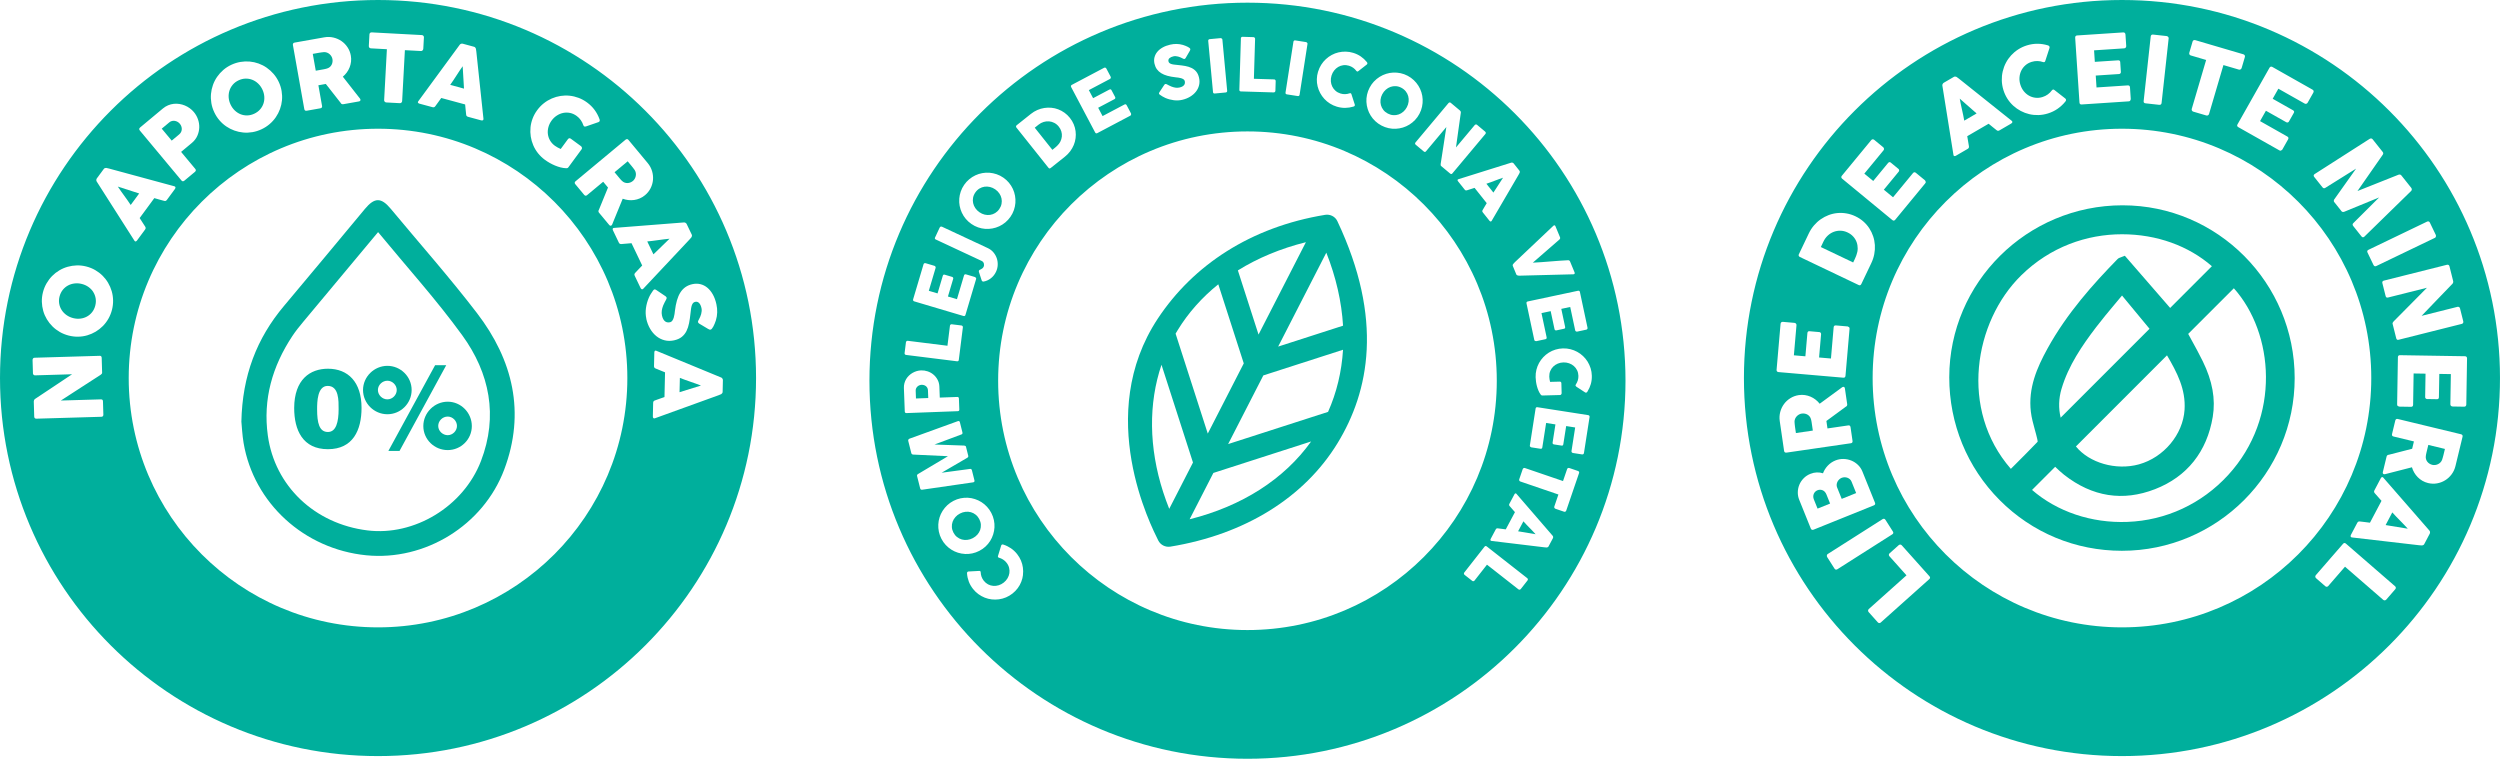 <svg viewBox="0 0 1681.69 510.4" xmlns="http://www.w3.org/2000/svg" id="SELLOS">
  <defs>
    <style>
      .cls-1 {
        fill: #00af9c;
        stroke-width: 0px;
      }
    </style>
  </defs>
  <g>
    <path d="M1427.91,138.1h-.08c-64.26,0-116.56,51.88-116.61,115.69-.01,31.27,12.02,60.61,33.89,82.6,21.87,21.99,51.07,34.11,82.22,34.11h.01c64.07,0,116.22-52.1,116.23-116.13.01-64.06-51.87-116.22-115.66-116.26ZM1438.81,312.36c-15.45,4.26-33.45-1.01-42.39-12.05l61.27-61.29c6.76,11.58,12.69,22.79,11.81,36.63-1.08,16.65-13.99,32.08-30.69,36.71ZM1386.74,261.56c4.62-15.66,13.9-29.18,23.26-41.46,4.13-5.43,8.52-10.66,13.11-16.14,1.43-1.7,2.87-3.41,4.32-5.17l18.51,22.37-59.79,59.8c-1.52-6.4-1.33-12.91.58-19.41ZM1459.82,207.15l-30.49-35.11-2.89,1.12c-.64.21-1.37.46-2.07,1.17-15.9,16.3-33.93,36.21-47.13,60.25-6.92,12.58-13.05,26.43-11.12,42.49.49,4.1,1.6,8.07,2.65,11.92.58,2.1,1.17,4.19,1.64,6.3.21.92.26,1.53.26,1.86-5.01,5.24-10.14,10.37-15.27,15.5l-2.75,2.74c-34.73-39.85-24.81-98.94,6.95-130.14,19.62-19.26,44.2-27.67,67.81-27.67s44.88,7.91,60.48,21.49l-28.07,28.08ZM1382.47,314l.05.04c1.86,1.79,3.87,3.72,6.05,5.42,18.92,14.76,39.45,17.99,61.08,9.58,21.51-8.36,34.94-25.21,38.83-48.72,1.96-11.89-.24-24.1-6.74-37.33-2.39-4.89-5.01-9.66-7.58-14.33l-2.21-4.06,30.71-30.69c26.94,30.11,31.92,86.63-3.83,125.63-17.74,19.35-41.8,30.55-67.74,31.53-24.19.95-47.31-6.89-64.18-21.5l15.56-15.57Z" class="cls-1"></path>
    <g>
      <path d="M1218.44,282.96c-.06-.29-.14-.6-.23-.95-.19-.71-.49-1.33-.92-1.86-.43-.53-.92-.95-1.48-1.27-.56-.32-1.18-.54-1.84-.65-.66-.11-1.32-.12-1.98-.03-.62.09-1.22.29-1.81.61-.59.32-1.11.72-1.56,1.21-.46.49-.82,1.05-1.09,1.68-.27.63-.4,1.3-.4,2.02.04.59.09,1.13.13,1.64.04.51.11,1.07.19,1.66l.62,4.28,11.38-1.66-.83-5.7c-.05-.37-.11-.7-.18-.98Z" class="cls-1"></path>
      <path d="M1614.43,350.16c-.92-.94-1.83-1.87-2.72-2.8-.89-.93-1.72-1.82-2.47-2.67l-4.49,8.51,14.9,2.44c-.76-.85-1.58-1.74-2.49-2.68-.9-.94-1.81-1.87-2.73-2.81Z" class="cls-1"></path>
      <path d="M1244.37,322.36c-.49-.43-1.05-.76-1.67-.99-.62-.22-1.27-.33-1.94-.32s-1.32.14-1.94.39c-.58.23-1.12.58-1.61,1.04-.49.46-.88.98-1.18,1.56s-.48,1.21-.54,1.88c-.07.67.03,1.33.29,1.97l3.1,7.69,9.71-3.91-3.1-7.69c-.26-.64-.63-1.18-1.12-1.62Z" class="cls-1"></path>
      <path d="M1227.55,330.88c-.43-.47-.91-.82-1.44-1.06-.53-.23-1.1-.36-1.71-.38-.6-.02-1.22.1-1.84.35-.58.23-1.08.56-1.5.98-.42.42-.74.9-.97,1.44-.23.55-.35,1.14-.35,1.77,0,.63.12,1.27.38,1.91l2.51,6.24,8.43-3.4-2.48-6.15c-.27-.66-.61-1.23-1.04-1.7Z" class="cls-1"></path>
      <path d="M1427.39,0c-140.44,0-254.29,113.85-254.29,254.3s113.85,254.3,254.29,254.3,254.29-113.85,254.29-254.3S1567.83,0,1427.39,0ZM1647.05,178.21c.32.16.53.46.64.9l2.49,9.94c.07.28.07.6,0,.93-.06.34-.24.67-.53.97-3.51,3.62-6.96,7.2-10.36,10.74-3.4,3.55-6.84,7.13-10.34,10.77l24.34-6.11c.39-.01.71.08.97.27.26.19.43.45.52.77l2.18,8.66c.11.43.08.81-.08,1.15-.16.34-.46.56-.88.67l-42.6,10.7c-.41.1-.74.05-.99-.14-.26-.2-.43-.5-.54-.93l-2.43-9.69c-.07-.26-.04-.52.1-.77.13-.25.32-.52.57-.82,3.78-3.82,7.52-7.59,11.21-11.31,3.69-3.73,7.43-7.51,11.21-11.34l-26.11,6.55c-.45.11-.81.09-1.08-.05-.27-.15-.48-.48-.61-1.01l-2.17-8.63c-.12-.47-.08-.83.13-1.11.2-.28.48-.46.84-.55l42.48-10.67c.36-.09.71-.06,1.03.1ZM1633.68,148.96c.34.09.62.34.82.75l3.99,8.3c.14.28.17.64.09,1.07-.07.43-.29.74-.67.91l-39.44,18.97c-.83.4-1.46.14-1.91-.78l-3.99-8.3c-.4-.83-.18-1.44.64-1.84l39.44-18.97c.34-.16.68-.2,1.03-.11ZM1556.97,117.12l37.06-23.72c.32-.2.66-.29,1.03-.26.37.03.7.22.98.58l6.75,8.49c.48.61.48,1.25,0,1.92l-16.97,24.37,27.61-10.98c.81-.26,1.45-.09,1.93.51l6.67,8.39c.23.29.34.64.33,1.04-.02.4-.17.74-.46,1.02-5.3,5.15-10.55,10.27-15.74,15.37-5.19,5.1-10.44,10.22-15.74,15.37l-.13.1c-.64.5-1.24.4-1.81-.32l-5.52-6.95c-.6-.75-.55-1.43.14-2.03l17.27-17.2-23.47,9.64c-.19.1-.48.14-.87.11-.39-.02-.66-.13-.82-.33l-5.13-6.45c-.15-.2-.21-.49-.16-.89s.15-.68.32-.83l14.65-20.64-20.61,12.89c-.75.54-1.43.42-2.04-.35l-5.52-6.94c-.56-.7-.48-1.34.24-1.91ZM1527.45,44.86c.34-.11.69-.06,1.08.16l27.06,15.29c.4.23.64.52.73.88.08.36.01.74-.21,1.14l-3.81,6.75c-.18.31-.45.54-.83.7-.38.16-.77.12-1.19-.12l-17.68-9.99-3.82,6.77,13.64,7.71c.35.19.59.44.72.73.14.29.1.63-.12,1.01l-3.33,5.89c-.15.26-.39.45-.71.57-.34.12-.69.08-1.08-.14l-13.67-7.72-3.95,6.98,18.33,10.36c.82.46,1,1.11.52,1.94l-3.87,6.85c-.11.18-.27.3-.5.36-.36.47-.88.51-1.55.13l-27.58-15.58c-.36-.2-.6-.46-.71-.78-.11-.32-.05-.67.18-1.07l21.52-38.08c.21-.38.49-.63.83-.74ZM1472.72,35.37l2.19-7.46c.12-.4.35-.68.69-.84.34-.16.71-.18,1.11-.06l32.34,9.51c.36.11.64.31.86.61.22.3.28.68.19,1.13l-2.19,7.46c-.11.36-.33.67-.68.92-.35.26-.75.32-1.21.18l-10.37-3.05-9.68,32.91c-.11.36-.33.65-.67.86-.35.22-.73.26-1.15.14l-8.82-2.59c-.34-.1-.62-.33-.84-.69-.22-.36-.27-.74-.15-1.14l9.68-32.92-10.34-3.04c-.4-.12-.7-.34-.89-.68-.2-.34-.22-.76-.07-1.26ZM1446.75,24.47c.04-.38.19-.68.45-.93.26-.25.62-.34,1.07-.29l9.16,1c.31.03.63.19.96.48.32.29.46.64.42,1.05l-4.77,43.51c-.1.91-.66,1.31-1.68,1.21l-9.16-1.01c-.91-.1-1.32-.61-1.22-1.52l4.76-43.51ZM1396.2,24.31c.22-.28.55-.43.99-.46l31.02-2.05c.46-.03.82.08,1.09.33.27.26.42.61.45,1.07l.51,7.73c.02.35-.08.7-.31,1.04-.23.34-.58.52-1.06.55l-20.26,1.34.51,7.75,15.63-1.03c.4-.02.73.05,1,.22.27.17.42.47.45.91l.45,6.75c.02.29-.08.58-.29.87-.21.28-.54.44-.97.47l-15.66,1.03.53,8,21.01-1.39c.94-.06,1.44.38,1.5,1.34l.52,7.86c.01.21-.06.4-.21.58-.04.59-.45.91-1.22.96l-31.61,2.09c-.42.03-.76-.06-1.02-.26-.26-.2-.41-.53-.44-.99l-2.89-43.64c-.03-.44.07-.8.29-1.07ZM1347.19,48c.47-2.01,1.18-3.94,2.14-5.76.95-1.83,2.13-3.49,3.52-5.01,1.39-1.51,2.97-2.85,4.75-3.99,1.77-1.15,3.72-2.05,5.84-2.71,2.39-.74,4.76-1.1,7.09-1.09s4.63.35,6.9,1.03c.4.09.73.28.99.55.26.27.35.66.26,1.16l-2.84,8.75c-.12.41-.29.67-.52.8-.23.13-.56.14-.99.03-1.21-.43-2.46-.67-3.76-.7-1.3-.04-2.61.15-3.93.56-1.64.51-3.05,1.28-4.23,2.33-1.19,1.04-2.11,2.26-2.78,3.65-.66,1.38-1.05,2.88-1.17,4.49-.12,1.61.08,3.23.59,4.87.51,1.64,1.26,3.08,2.26,4.34,1,1.25,2.16,2.26,3.49,3.02,1.33.76,2.78,1.24,4.34,1.43,1.57.19,3.17.04,4.81-.47,1.32-.41,2.51-1,3.58-1.78,1.07-.78,1.98-1.69,2.73-2.73.29-.33.56-.51.81-.55.25-.04.55.07.88.32l7.4,5.78c.35.37.5.73.43,1.08-.07.35-.24.68-.52.98-1.49,1.84-3.21,3.43-5.16,4.79-1.95,1.36-4.12,2.41-6.52,3.15-2.11.66-4.23,1.01-6.34,1.08-2.11.06-4.17-.14-6.18-.61s-3.92-1.19-5.73-2.15c-1.82-.96-3.48-2.12-5-3.5-1.52-1.38-2.85-2.95-3.99-4.73-1.14-1.78-2.04-3.73-2.69-5.84-.66-2.11-1.01-4.23-1.08-6.34-.06-2.11.14-4.18.61-6.19ZM1306.73,56.6c.08-.19.18-.36.31-.52s.26-.28.4-.36l6.93-4.03c.31-.18.62-.24.95-.18.33.06.59.14.78.22l1.58,1.15,35.56,28.39c.36.28.5.59.43.93-.07.34-.34.66-.83.94l-7.77,4.52c-.42.24-.78.35-1.1.33-.32-.02-.64-.18-.98-.47-.9-.71-1.78-1.42-2.66-2.13-.87-.71-1.75-1.43-2.63-2.15l-14.38,8.37c.19,1.12.38,2.24.56,3.36.18,1.12.36,2.24.56,3.35.15.81-.11,1.41-.8,1.81l-7.99,4.65c-.34.2-.68.27-1.01.22-.33-.05-.53-.29-.59-.74l-7.46-46.63c-.04-.12-.05-.27-.03-.45.03-.19.08-.37.16-.57ZM1238.95,118.25l19.77-23.99c.29-.35.62-.54.99-.56.37-.02.73.11,1.08.4l5.98,4.93c.27.23.45.54.54.94.09.4-.02.78-.32,1.16l-12.91,15.67,6,4.94,9.96-12.09c.25-.3.53-.5.85-.58.31-.08.64.02.97.29l5.22,4.3c.23.19.37.46.43.81.06.35-.05.69-.32,1.03l-9.98,12.11,6.19,5.1,13.39-16.25c.6-.73,1.27-.78,2-.18l6.08,5.01c.16.13.25.32.28.55.4.44.35.95-.14,1.55l-20.15,24.45c-.26.32-.56.51-.89.56-.33.05-.67-.07-1.03-.36l-33.76-27.82c-.34-.28-.53-.59-.58-.94-.05-.35.07-.7.34-1.03ZM1210.08,170.97l6.65-13.94c.94-1.98,2.1-3.77,3.47-5.38,1.37-1.6,2.88-2.99,4.55-4.15,1.66-1.16,3.44-2.1,5.34-2.82,1.89-.72,3.84-1.17,5.85-1.36,2.01-.19,4.04-.11,6.1.24,2.06.34,4.08.99,6.06,1.93,2,.95,3.78,2.11,5.33,3.48,1.56,1.37,2.89,2.89,3.99,4.58,1.11,1.69,1.98,3.49,2.61,5.4.64,1.91,1.02,3.88,1.15,5.89.13,2.01-.01,4.06-.41,6.14-.4,2.08-1.07,4.1-2.02,6.08l-6.65,13.94c-.16.34-.38.6-.66.8s-.66.17-1.15-.06l-39.51-18.85c-.4-.19-.66-.45-.81-.78-.14-.33-.11-.71.1-1.15ZM1195.36,249.83c-.24-.26-.34-.61-.3-1.04l2.68-30.97c.04-.46.21-.8.5-1.03.29-.23.67-.32,1.12-.28l7.72.67c.35.03.68.19.98.46.3.28.43.66.39,1.14l-1.75,20.23,7.74.67,1.35-15.61c.03-.4.16-.71.37-.96.21-.25.53-.35.97-.31l6.74.59c.29.02.56.16.81.41s.36.6.32,1.03l-1.35,15.64,7.99.69,1.81-20.98c.08-.94.6-1.36,1.55-1.28l7.84.68c.21.02.39.12.54.3.57.13.83.59.76,1.36l-2.73,31.56c-.04.41-.17.74-.41.97-.24.23-.59.33-1.05.29l-43.58-3.77c-.44-.04-.77-.19-1.01-.45ZM1200.66,304.29c-.29-.19-.47-.51-.54-.97l-2.92-20.03c-.31-2.13-.2-4.18.32-6.16.52-1.98,1.37-3.76,2.53-5.34,1.16-1.58,2.6-2.91,4.32-3.97,1.71-1.06,3.6-1.75,5.67-2.05,1.41-.2,2.77-.21,4.1-.01,1.33.2,2.59.56,3.8,1.08,1.21.52,2.33,1.18,3.36,1.99,1.04.81,1.96,1.73,2.76,2.75l13.85-10.15c.27-.19.58-.42.94-.71.36-.28.68-.45.97-.49.33-.05.6.02.81.21.21.19.34.47.39.85l1.55,10.63c.05.35,0,.68-.17.99-.17.31-.42.53-.76.67l-13.07,9.59.73,5.03,13.98-2.04c.89-.13,1.4.28,1.54,1.23l1.34,9.21c.06.42,0,.76-.18,1.04-.18.28-.5.45-.95.52l-43.28,6.3c-.43.06-.8,0-1.09-.19ZM1218.83,356.35c-.33-.12-.58-.39-.74-.8l-7.78-19.3c-.69-1.7-1.01-3.44-.97-5.21.04-1.77.4-3.46,1.07-5.05s1.64-3.02,2.9-4.29c1.25-1.27,2.75-2.26,4.5-2.96,1.45-.59,2.9-.9,4.33-.95,1.43-.05,2.81.14,4.14.58.72-1.91,1.79-3.63,3.23-5.15s3.14-2.68,5.12-3.48c1.76-.71,3.57-1.05,5.42-1.01,1.85.04,3.61.4,5.26,1.07,1.66.67,3.14,1.64,4.46,2.89,1.32,1.26,2.32,2.74,3.01,4.45l8.47,21.01c.16.39.18.74.07,1.05-.11.32-.38.56-.8.73l-40.57,16.36c-.41.16-.78.18-1.11.06ZM1235.94,382.93c-.32.2-.65.28-1,.23-.35-.05-.65-.27-.9-.65l-4.94-7.78c-.17-.26-.24-.61-.22-1.05.02-.43.21-.76.56-.98l36.94-23.49c.78-.49,1.44-.31,1.99.56l4.94,7.77c.49.77.35,1.41-.42,1.9l-36.94,23.49ZM1297.78,389.57l-32.66,29.19c-.28.25-.6.38-.97.37s-.7-.17-.99-.5l-6.18-6.91c-.24-.26-.36-.59-.37-.97,0-.39.14-.73.43-1.02l25.41-22.72-11.49-12.85c-.25-.28-.37-.61-.37-.97,0-.37.17-.7.5-1l6.14-5.49c.26-.24.59-.36.97-.38.38-.02.72.13,1.03.45l18.65,20.86c.61.68.58,1.33-.11,1.94ZM1427.39,422.01c-92.62,0-167.71-75.09-167.71-167.71s75.08-167.71,167.71-167.71,167.71,75.09,167.71,167.71-75.08,167.71-167.71,167.71ZM1611.25,396.34l-6.08,7.01c-.23.27-.54.43-.92.49s-.74-.05-1.07-.3l-25.75-22.34-11.29,13.02c-.25.28-.55.45-.92.49-.37.04-.72-.08-1.05-.37l-6.22-5.4c-.27-.23-.43-.54-.5-.91-.06-.37.04-.73.31-1.08l18.34-21.13c.6-.69,1.25-.74,1.94-.14l33.09,28.7c.29.25.45.55.49.92.04.37-.08.71-.37,1.05ZM1634.46,358.93l-3.74,7.1c-.16.31-.4.53-.71.65s-.57.2-.77.23l-1.95-.14-45.2-5.25c-.45-.05-.73-.23-.86-.56-.13-.33-.06-.74.21-1.24l4.19-7.95c.22-.43.48-.71.75-.86.28-.15.64-.19,1.08-.13,1.14.13,2.27.26,3.38.4,1.12.14,2.24.29,3.37.43l7.77-14.71c-.76-.85-1.51-1.7-2.25-2.55-.74-.85-1.49-1.7-2.25-2.55-.56-.6-.65-1.25-.28-1.95l4.31-8.18c.19-.35.43-.6.74-.73.3-.13.61-.03.9.32l31.02,35.6c.1.08.19.2.27.37.07.17.13.36.16.56s.04.41.01.61c-.02.2-.07.37-.15.52ZM1656.5,293.79l-4.76,19.67c-.5,2.09-1.37,3.96-2.59,5.6-1.22,1.64-2.67,2.98-4.34,4.01-1.67,1.04-3.49,1.73-5.48,2.08-1.99.35-3.99.27-6.02-.22-1.38-.33-2.65-.84-3.81-1.51-1.16-.68-2.2-1.48-3.12-2.41-.93-.93-1.72-1.97-2.38-3.1-.66-1.14-1.18-2.33-1.54-3.58l-16.63,4.26c-.32.07-.69.18-1.14.3-.44.13-.8.16-1.09.09-.32-.08-.55-.25-.67-.5-.12-.26-.14-.56-.05-.93l2.53-10.45c.08-.34.26-.63.53-.86.27-.22.59-.34.95-.33l15.71-4.04,1.19-4.93-13.74-3.32c-.87-.21-1.2-.78-.97-1.72l2.18-9.04c.1-.41.28-.7.56-.9.27-.19.63-.23,1.08-.13l42.52,10.27c.42.1.74.29.94.58.2.28.25.65.14,1.1ZM1658.62,273.21c-.27.25-.64.36-1.1.36l-7.74-.13c-.36,0-.69-.14-1.01-.39-.32-.26-.48-.62-.47-1.1l.33-20.3-7.77-.13-.26,15.66c0,.4-.11.72-.3.98-.19.26-.51.39-.95.37l-6.77-.11c-.29,0-.57-.12-.84-.36s-.4-.57-.39-1.01l.25-15.7-8.02-.13-.34,21.05c-.01.94-.5,1.4-1.46,1.38l-7.87-.13c-.21,0-.4-.09-.56-.26-.58-.09-.87-.53-.86-1.3l.52-31.68c0-.42.12-.75.35-1,.22-.25.56-.37,1.02-.36l43.73.71c.44,0,.78.13,1.04.38.26.25.38.59.37,1.02l-.5,31.08c0,.46-.15.81-.42,1.06Z" class="cls-1"></path>
      <path d="M1247.71,174.18c.21-.43.39-.87.56-1.29.17-.43.33-.86.5-1.29.56-1.47.85-2.95.86-4.45,0-1.5-.23-2.93-.73-4.29-.5-1.36-1.25-2.6-2.27-3.72-1.01-1.12-2.27-2.04-3.76-2.75-1.58-.76-3.18-1.15-4.79-1.19-1.61-.04-3.15.22-4.6.77-1.46.56-2.78,1.39-3.97,2.5s-2.15,2.44-2.89,3.98l-1.78,3.73,21.75,10.38,1.13-2.37Z" class="cls-1"></path>
      <path d="M1632.13,304.89c-.09.36-.16.69-.21.98-.05.29-.09.61-.14.97-.09.73-.04,1.42.16,2.07.2.65.5,1.23.9,1.73.4.5.89.94,1.46,1.29.57.35,1.18.61,1.83.76.61.15,1.25.18,1.91.11.66-.08,1.3-.26,1.9-.54.61-.28,1.15-.67,1.63-1.15.48-.48.86-1.06,1.13-1.72.18-.56.34-1.09.49-1.57.15-.49.3-1.03.44-1.62l1.02-4.21-11.18-2.7-1.35,5.6Z" class="cls-1"></path>
      <path d="M1319.79,73.76c.29,1.28.56,2.55.83,3.82.26,1.26.49,2.45.68,3.57l8.31-4.84-11.35-9.96c.19,1.12.42,2.32.69,3.58.27,1.27.54,2.55.83,3.83Z" class="cls-1"></path>
    </g>
  </g>
  <g>
    <g>
      <path d="M62.74,196.41c-.82-1.3-1.89-2.41-3.2-3.35-1.31-.94-2.81-1.62-4.49-2.05-1.66-.42-3.3-.54-4.91-.34-1.61.19-3.09.66-4.45,1.4-1.35.74-2.52,1.74-3.51,2.98-.98,1.25-1.69,2.71-2.12,4.38-.43,1.68-.5,3.29-.23,4.85.27,1.56.83,2.98,1.66,4.28.83,1.3,1.91,2.42,3.23,3.36,1.32.94,2.82,1.62,4.47,2.05,1.68.43,3.32.54,4.92.35,1.6-.2,3.08-.67,4.42-1.41,1.34-.74,2.5-1.73,3.47-2.97.97-1.24,1.67-2.69,2.1-4.37.43-1.68.51-3.3.25-4.86-.26-1.56-.8-2.99-1.62-4.29Z" class="cls-1"></path>
      <path d="M83.6,131.7c.77,1.06,1.53,2.12,2.27,3.17.74,1.05,1.42,2.06,2.05,3.01l5.7-7.74-14.37-4.63c.62.95,1.31,1.96,2.06,3.01.75,1.06,1.51,2.12,2.29,3.18Z" class="cls-1"></path>
      <path d="M218.1,46.54c.37-.07.7-.13.98-.21.28-.07.6-.16.94-.26.7-.21,1.31-.54,1.83-.98.52-.44.92-.95,1.22-1.52.3-.57.5-1.19.59-1.85.09-.66.08-1.32-.03-1.98-.11-.62-.33-1.21-.67-1.79-.34-.58-.76-1.09-1.26-1.53-.5-.44-1.07-.78-1.71-1.03-.64-.25-1.32-.36-2.03-.34-.58.06-1.13.12-1.64.18-.51.06-1.06.14-1.66.25l-4.26.76,2.01,11.32,5.68-1.01Z" class="cls-1"></path>
      <path d="M155.09,70.31c.74,1.57,1.69,2.91,2.86,4.02,1.17,1.11,2.47,1.95,3.89,2.52,1.43.56,2.93.83,4.5.79s3.14-.42,4.71-1.16c1.57-.74,2.87-1.7,3.91-2.89,1.04-1.19,1.8-2.52,2.28-3.98.48-1.46.66-3,.55-4.6-.11-1.61-.53-3.2-1.27-4.77-.73-1.55-1.68-2.88-2.85-4.01-1.17-1.12-2.48-1.97-3.91-2.54-1.43-.57-2.94-.84-4.53-.81-1.59.03-3.16.41-4.73,1.15-1.57.74-2.86,1.7-3.89,2.9-1.03,1.2-1.78,2.53-2.25,4-.47,1.47-.65,3.01-.54,4.63.12,1.62.54,3.2,1.27,4.75Z" class="cls-1"></path>
      <path d="M120.6,90.33c.58-.48,1-1.03,1.27-1.65.27-.62.41-1.24.42-1.87,0-.63-.11-1.25-.34-1.88-.23-.62-.56-1.19-.99-1.7-.4-.48-.89-.89-1.46-1.23-.57-.34-1.17-.56-1.81-.68-.64-.11-1.28-.09-1.94.05-.66.14-1.28.45-1.85.93l-5.1,4.25,6.7,8.04,5.1-4.25Z" class="cls-1"></path>
      <path d="M311.24,44.54c-.66.93-1.35,1.93-2.07,3.01-.71,1.08-1.43,2.18-2.14,3.28-.71,1.11-1.42,2.2-2.13,3.27-.71,1.07-1.4,2.07-2.06,3l9.28,2.51-.89-15.08Z" class="cls-1"></path>
      <path d="M254.29,0C113.85,0,0,113.85,0,254.3s113.85,254.3,254.29,254.3,254.29-113.85,254.29-254.3S394.74,0,254.29,0ZM421.78,93.56c.35.01.67.19.96.54l12.94,15.57c1.38,1.65,2.35,3.46,2.94,5.42.59,1.96.79,3.92.63,5.88-.17,1.96-.7,3.84-1.61,5.64-.91,1.8-2.16,3.37-3.77,4.7-1.09.91-2.26,1.63-3.49,2.15-1.24.53-2.5.88-3.8,1.07-1.3.18-2.6.2-3.91.05-1.31-.15-2.57-.45-3.79-.9l-6.51,15.89c-.13.3-.28.67-.43,1.1-.16.43-.35.74-.57.93-.26.21-.52.29-.8.24s-.54-.23-.78-.52l-6.87-8.26c-.23-.27-.35-.58-.37-.93-.02-.35.08-.67.3-.96l6.14-15.01-3.24-3.9-10.86,9.03c-.69.57-1.34.49-1.96-.25l-5.95-7.16c-.27-.32-.4-.65-.39-.98,0-.33.19-.64.54-.94l33.63-27.97c.34-.28.68-.42,1.03-.41ZM356.85,85.75c.2-2.04.68-4.05,1.43-6.02.75-1.98,1.78-3.86,3.09-5.64,1.31-1.78,2.79-3.33,4.46-4.64,1.66-1.31,3.44-2.37,5.34-3.2,1.9-.82,3.87-1.39,5.9-1.71,2.04-.32,4.08-.37,6.12-.15,2.04.21,4.05.69,6.04,1.44,1.98.74,3.86,1.77,5.65,3.08,2.02,1.49,3.72,3.17,5.1,5.05,1.38,1.88,2.47,3.93,3.28,6.15.16.38.22.76.16,1.15s-.32.68-.8.87l-8.43,2.91c-.42.11-.77.13-1.05.06-.29-.07-.53-.35-.73-.86-.41-1.24-.98-2.38-1.72-3.43-.73-1.05-1.65-1.99-2.76-2.81-1.4-1.02-2.87-1.7-4.42-2.02-1.55-.32-3.08-.33-4.58-.04-1.5.3-2.94.88-4.3,1.76-1.37.87-2.56,2-3.57,3.38-1.01,1.38-1.73,2.85-2.15,4.41-.42,1.56-.54,3.09-.37,4.61.17,1.51.65,2.96,1.43,4.33.78,1.37,1.87,2.58,3.26,3.6.59.43,1.21.82,1.85,1.16.64.34,1.34.69,2.1,1.03l4.86-6.62c.23-.32.52-.52.86-.59.34-.07.69.02,1.07.29l6.87,5.04c.25.19.45.48.59.9.14.41.08.79-.16,1.12l-8.97,12.22c-.33.46-.85.65-1.55.57-1.19-.04-2.4-.22-3.65-.54-1.24-.32-2.48-.73-3.71-1.24-1.23-.52-2.43-1.1-3.59-1.76s-2.25-1.36-3.26-2.1c-1.78-1.31-3.33-2.8-4.64-4.45-1.31-1.66-2.37-3.44-3.18-5.33-.81-1.89-1.38-3.85-1.69-5.88-.31-2.03-.37-4.07-.16-6.1ZM309.55,29.77c.15-.11.32-.2.52-.28.19-.08.39-.13.59-.15.2-.02.38-.01.54.04l7.74,2.1c.34.09.61.28.79.55.18.28.32.51.39.71l.29,1.93,4.8,45.25c.05.45-.07.77-.36.96-.29.19-.71.21-1.25.07l-8.68-2.35c-.46-.13-.8-.31-1-.55-.21-.24-.33-.58-.36-1.02-.12-1.14-.24-2.27-.35-3.39-.11-1.12-.21-2.25-.32-3.38l-16.06-4.35c-.66.93-1.33,1.84-1.99,2.75-.67.91-1.34,1.83-2,2.75-.46.68-1.08.91-1.85.7l-8.92-2.41c-.38-.1-.67-.29-.87-.56-.2-.27-.16-.59.11-.95l27.93-38.08c.05-.12.15-.23.3-.34ZM248.52,23.08c.02-.42.18-.74.47-.98.3-.23.65-.34,1.07-.32l33.67,1.81c.37.02.7.15.98.4.28.25.43.6.45,1.05l-.42,7.77c-.02.37-.17.73-.45,1.05-.28.33-.66.48-1.14.46l-10.79-.58-1.85,34.26c-.02.38-.17.71-.46,1-.29.29-.65.42-1.08.4l-9.18-.49c-.35-.02-.68-.18-.98-.48-.3-.3-.43-.66-.41-1.07l1.85-34.26-10.76-.58c-.42-.02-.76-.18-1.03-.46-.27-.28-.39-.69-.36-1.21l.42-7.77ZM197.2,29.23c.18-.3.5-.49.95-.57l19.93-3.54c2.12-.38,4.17-.33,6.17.13,1.99.46,3.8,1.25,5.42,2.36s2.99,2.51,4.1,4.19c1.12,1.68,1.86,3.55,2.22,5.6.25,1.4.3,2.76.14,4.1-.16,1.33-.47,2.61-.96,3.83-.48,1.22-1.11,2.36-1.89,3.42-.78,1.06-1.66,2.01-2.66,2.84l10.58,13.52c.2.26.44.57.74.92.29.35.47.67.52.96.06.33,0,.6-.19.82-.18.21-.46.35-.83.42l-10.58,1.88c-.35.06-.68.01-1-.14-.31-.16-.54-.4-.69-.74l-10-12.76-5,.89,2.47,13.92c.16.88-.24,1.41-1.18,1.58l-9.16,1.63c-.41.07-.76.02-1.05-.15-.29-.17-.47-.49-.55-.94l-7.66-43.06c-.08-.43-.03-.8.16-1.09ZM141.93,63.15c.19-2.06.63-4.06,1.32-6,.69-1.94,1.62-3.76,2.79-5.45,1.17-1.69,2.55-3.23,4.15-4.62,1.6-1.39,3.4-2.55,5.41-3.49,1.99-.93,4.03-1.57,6.13-1.93,2.1-.35,4.17-.43,6.22-.26,2.05.18,4.04.62,5.99,1.32,1.94.7,3.77,1.64,5.46,2.82,1.69,1.18,3.24,2.57,4.62,4.16s2.55,3.4,3.49,5.4c.94,2,1.58,4.05,1.93,6.14.35,2.09.43,4.15.24,6.19-.19,2.04-.63,4.02-1.34,5.96-.71,1.94-1.64,3.76-2.81,5.46-1.16,1.7-2.55,3.24-4.17,4.62-1.61,1.38-3.41,2.54-5.4,3.47-2,.94-4.05,1.59-6.13,1.95-2.09.35-4.15.44-6.2.25-2.05-.19-4.04-.63-5.98-1.33-1.93-.69-3.75-1.62-5.44-2.77-1.7-1.15-3.23-2.53-4.61-4.14-1.38-1.6-2.54-3.41-3.48-5.41-.94-2-1.59-4.05-1.94-6.13-.35-2.09-.44-4.16-.25-6.22ZM94.19,85.8l15.38-12.82c1.11-.93,2.28-1.64,3.51-2.15,1.23-.51,2.48-.84,3.75-.98,1.27-.15,2.54-.12,3.82.08,1.28.2,2.51.54,3.69,1.03,1.18.48,2.29,1.1,3.32,1.86,1.04.75,1.96,1.62,2.78,2.6,1.2,1.44,2.12,3.07,2.75,4.89.63,1.82.91,3.66.84,5.54s-.5,3.71-1.29,5.5c-.79,1.79-2,3.37-3.63,4.75l-7.29,6.08,9.55,11.46c.58.69.49,1.34-.24,1.96l-7.15,5.96c-.32.27-.65.4-.98.39-.33,0-.65-.19-.94-.54l-28-33.6c-.28-.34-.42-.68-.41-1.03.01-.35.19-.67.54-.96ZM64.86,120.55c.05-.19.13-.36.23-.49l4.76-6.46c.21-.28.48-.46.8-.54.33-.07.59-.11.8-.11l1.9.43,43.92,11.91c.43.11.69.34.76.68s-.06.74-.39,1.19l-5.33,7.24c-.29.39-.58.63-.87.74-.3.11-.66.09-1.08-.04-1.11-.29-2.2-.6-3.29-.9-1.08-.3-2.17-.61-3.27-.93l-9.86,13.4c.62.95,1.24,1.9,1.84,2.86.61.95,1.22,1.9,1.85,2.86.46.68.46,1.34-.01,1.97l-5.48,7.44c-.24.32-.52.52-.84.61-.32.09-.6-.06-.84-.45l-25.39-39.82c-.09-.09-.16-.23-.21-.41-.05-.18-.08-.37-.08-.58,0-.21.02-.41.08-.61ZM69.17,280c-.26.23-.57.34-.95.36l-43.78,1.28c-.38.01-.7-.09-.98-.32-.28-.22-.42-.56-.44-1.02l-.3-10.24c0-.29.06-.6.19-.91.14-.32.38-.6.73-.84,4.2-2.78,8.34-5.53,12.42-8.26,4.08-2.73,8.22-5.5,12.42-8.29l-25.09.74c-.38-.07-.67-.23-.89-.48-.22-.25-.33-.53-.34-.87l-.26-8.93c-.01-.44.1-.81.33-1.11.23-.3.57-.46,1-.47l43.91-1.29c.42-.01.73.1.93.35.21.25.32.59.33,1.02l.29,9.99c0,.27-.08.52-.26.73-.18.22-.43.44-.73.68-4.51,2.91-8.97,5.79-13.38,8.64-4.41,2.85-8.87,5.74-13.38,8.67l26.9-.79c.46-.01.81.08,1.04.28.24.2.36.57.38,1.12l.26,8.89c.02.48-.11.83-.36,1.06ZM75.32,208.42c-.55,2.14-1.35,4.14-2.4,5.97-1.05,1.84-2.3,3.49-3.75,4.95-1.45,1.46-3.06,2.72-4.82,3.77-1.77,1.05-3.63,1.86-5.6,2.44-1.97.58-4.01.89-6.12.93-2.11.05-4.24-.21-6.39-.75-2.15-.55-4.14-1.35-5.97-2.39-1.83-1.05-3.49-2.3-4.96-3.76-1.47-1.45-2.74-3.07-3.8-4.83-1.06-1.77-1.87-3.64-2.43-5.62-.56-1.98-.87-4.02-.93-6.14-.05-2.12.19-4.25.74-6.4.54-2.13,1.35-4.11,2.41-5.95,1.06-1.84,2.31-3.5,3.75-4.97,1.44-1.47,3.05-2.73,4.83-3.78,1.78-1.06,3.66-1.87,5.65-2.43s4.04-.87,6.15-.93c2.12-.05,4.25.19,6.39.74,2.15.55,4.14,1.35,5.97,2.41,1.83,1.06,3.48,2.31,4.93,3.75,1.45,1.44,2.71,3.05,3.75,4.83,1.04,1.77,1.85,3.65,2.43,5.63.57,1.98.88,4.03.92,6.16.04,2.12-.21,4.25-.75,6.38ZM254.29,422.01c-92.62,0-167.71-75.09-167.71-167.71S161.67,86.59,254.29,86.59s167.71,75.09,167.71,167.71-75.08,167.71-167.71,167.71ZM432.71,194.24c-.3.33-.62.45-.96.36-.33-.09-.62-.4-.87-.9l-3.88-8.11c-.21-.43-.29-.81-.24-1.12s.23-.62.54-.94c.78-.84,1.56-1.66,2.34-2.48.78-.81,1.56-1.63,2.35-2.45l-7.19-15.01c-1.13.1-2.26.2-3.39.29-1.13.09-2.26.18-3.39.28-.81.09-1.39-.22-1.74-.94l-3.99-8.34c-.17-.36-.22-.7-.14-1.03.08-.33.34-.5.79-.53l47.08-3.69c.12-.04.27-.04.46,0,.18.04.36.11.55.2.19.1.35.22.5.35.15.14.26.28.33.43l3.47,7.24c.15.32.18.64.09.96-.09.32-.18.57-.28.76l-1.27,1.48-31.15,33.16ZM434.78,214.41c-.52-2.34-.6-4.74-.26-7.19.34-2.45,1-4.81,1.99-7.08.42-.95.85-1.76,1.3-2.45.45-.69.81-1.23,1.09-1.64l.07-.11s.06-.06.06-.08c0-.02.02-.05.03-.07.04-.03.06-.06.06-.08,0-.02.02-.05.03-.07.41-.58.77-.9,1.07-.97.35-.07.79.07,1.32.45l6.21,4.19c.4.36.63.68.69.94.04.19.02.39-.06.62-.08.23-.21.52-.39.86-.21.41-.5.94-.86,1.58-.36.64-.7,1.37-1.02,2.16-.47,1.19-.78,2.34-.94,3.45-.16,1.1-.12,2.22.12,3.34.23,1.04.54,1.89.93,2.54.39.65.82,1.14,1.3,1.46.48.33.99.52,1.54.58.55.06,1.11.03,1.68-.09.63-.14,1.14-.5,1.54-1.09.39-.59.71-1.27.94-2.05s.41-1.58.52-2.39c.11-.82.2-1.52.26-2.11.32-2.64.77-4.98,1.36-7.04.59-2.05,1.35-3.82,2.3-5.31.94-1.49,2.08-2.7,3.4-3.63,1.32-.93,2.88-1.59,4.68-1.99,1.9-.42,3.7-.41,5.42.01,1.72.42,3.28,1.22,4.69,2.4,1.41,1.18,2.64,2.7,3.68,4.57,1.04,1.87,1.83,4.04,2.37,6.5.41,1.86.59,3.68.54,5.48-.04,1.79-.34,3.62-.9,5.47-.26.78-.53,1.53-.84,2.25-.3.72-.61,1.36-.91,1.91-.31.56-.61,1.02-.92,1.37-.31.36-.59.56-.86.62-.26.06-.52.05-.78-.04-.25-.08-.55-.23-.9-.43l-6.02-3.59c-.42-.27-.67-.58-.75-.93-.06-.29-.04-.56.07-.83.11-.27.26-.57.44-.91l.18-.33c.26-.48.52-1.02.77-1.6s.47-1.19.64-1.83c.17-.63.28-1.29.34-1.97.06-.68.01-1.34-.13-1.99-.15-.67-.34-1.3-.59-1.86-.24-.57-.53-1.05-.88-1.44-.34-.4-.74-.68-1.2-.86-.46-.18-.97-.2-1.54-.08-.57.13-1.04.38-1.39.75-.36.38-.65.89-.88,1.54-.23.65-.41,1.43-.54,2.35-.13.91-.26,1.98-.38,3.18-.24,2.32-.55,4.48-.94,6.48-.39,2-.97,3.78-1.75,5.34-.78,1.56-1.83,2.88-3.16,3.95-1.33,1.07-3.05,1.84-5.17,2.31-2.24.49-4.38.48-6.41-.04-2.03-.52-3.86-1.44-5.5-2.76-1.64-1.32-3.04-2.98-4.22-4.99-1.18-2.01-2.04-4.26-2.59-6.75ZM485.72,264.59c-.22.25-.42.43-.59.55l-1.8.74-42.79,15.49c-.42.16-.76.12-1.01-.12-.26-.24-.38-.64-.37-1.2l.2-8.99c.01-.48.11-.85.29-1.11.18-.26.49-.45.91-.59,1.07-.4,2.14-.78,3.21-1.15,1.06-.37,2.13-.75,3.21-1.12l.38-16.63c-1.05-.42-2.11-.85-3.15-1.28s-2.1-.86-3.15-1.28c-.77-.29-1.14-.83-1.12-1.63l.21-9.24c0-.4.12-.72.34-.98.21-.26.53-.3.94-.12l43.66,18c.13.02.26.09.4.21.14.12.28.26.4.43.12.17.22.35.29.54.07.19.1.37.1.53l-.18,8.02c0,.35-.13.66-.35.9Z" class="cls-1"></path>
      <path d="M417.75,121.03c.2.21.43.44.69.69.53.51,1.12.88,1.76,1.11.64.23,1.28.33,1.93.31.65-.02,1.28-.16,1.9-.4.62-.25,1.19-.59,1.71-1.01.48-.4.89-.89,1.22-1.46.33-.58.57-1.19.7-1.85.13-.66.15-1.32.05-2-.1-.68-.34-1.32-.71-1.93-.34-.48-.66-.92-.97-1.34-.3-.41-.65-.86-1.04-1.32l-2.76-3.33-8.84,7.35,3.69,4.43c.24.29.46.54.67.75Z" class="cls-1"></path>
      <path d="M464.41,256.77c-1.24-.42-2.47-.86-3.68-1.29-1.21-.43-2.35-.86-3.4-1.28l-.22,9.62,14.42-4.47c-1.06-.42-2.2-.85-3.42-1.28-1.22-.43-2.46-.87-3.7-1.29Z" class="cls-1"></path>
      <path d="M442.88,161.5c-1.3.19-2.59.36-3.87.52-1.28.16-2.48.29-3.62.39l4.16,8.68,10.84-10.51c-1.13.1-2.34.23-3.63.4-1.29.16-2.58.34-3.88.52Z" class="cls-1"></path>
    </g>
    <path d="M162.37,283.6c.64-30.84,10.27-55.97,28.72-77.87,18.24-21.65,36.28-43.46,54.39-65.21,6.49-7.79,10.93-7.82,17.39-.05,19.39,23.33,39.55,46.08,57.99,70.14,24.21,31.57,32.74,66.96,18.3,105.3-14.2,37.7-53.46,61.49-92.71,57.62-41.83-4.13-75.75-35.1-82.59-75.57-.92-5.45-1.15-11.01-1.49-14.36ZM254.33,156.13c-17.17,20.57-33.77,40.43-50.33,60.33-2.6,3.12-5.18,6.3-7.41,9.69-13.4,20.3-19.79,42.41-16.43,66.8,4.69,34,31.51,59.46,67.02,63.84,31.45,3.88,64.57-15.98,76.36-46.67,11.66-30.34,5.83-59.18-12.59-84.57-17.34-23.9-37.28-45.92-56.62-69.42Z" class="cls-1"></path>
    <g>
      <path d="M220.59,248.03c13.56,0,22.61,8.97,22.61,26.33,0,14.9-5.71,27.8-22.61,27.8s-22.7-12.75-22.7-27.73c.08-19.22,10.75-26.4,22.7-26.4ZM227.78,275.17c0-5.48.29-15.58-7.34-15.58-6.97,0-7.13,10.75-7.13,15.73,0,9.11,1.41,15.27,7.28,15.27,5.48,0,7.19-6.67,7.19-15.42Z" class="cls-1"></path>
      <path d="M244.2,262.34c0-8.91,7.5-16.25,16.39-16.25s16.31,7.28,16.31,16.25-7.34,16.31-16.31,16.31-16.39-7.34-16.39-16.31ZM254.21,262.34c0,3.41,2.96,6.3,6.37,6.3s6.3-2.96,6.3-6.3-2.96-6.24-6.3-6.24-6.37,2.83-6.37,6.24ZM268.74,303.35h-7.5l31.46-57.71h7.48l-31.44,57.71ZM301.15,270.21c8.97,0,16.24,7.48,16.24,16.39s-7.27,16.16-16.24,16.16-16.39-7.19-16.39-16.16,7.5-16.39,16.39-16.39ZM301.15,292.74c3.33,0,6.24-2.89,6.24-6.22s-2.83-6.31-6.24-6.31-6.37,2.83-6.37,6.31,3.12,6.22,6.37,6.22Z" class="cls-1"></path>
    </g>
  </g>
  <g>
    <path d="M899.77,298.04c21.23-34.8,31.04-83.29-.19-149.34-1.46-3.06-4.81-4.72-8.17-4.19-50.11,8.21-88.7,33.81-112.49,69.67-43.09,64.96-4.36,140.14.19,149.34,1.5,3.05,4.81,4.72,8.17,4.19,50.1-8.21,90.05-32.93,112.49-69.67h0ZM800.23,349.3l15.98-31.17,65.76-21.18c-18.12,25.39-46.57,43.56-81.74,52.35h0ZM878.45,162.91l-31.86,62.14-13.9-43.16c13.42-8.33,28.8-14.75,45.76-18.98h0ZM903.42,235.27c-.9,14.69-4.26,28.78-10.06,41.79l-67.23,21.66,23.68-46.18,53.61-17.27ZM903.44,219.08l-43.66,14.06,32.4-63.18c6.55,16.53,10.3,33.09,11.26,49.12h0ZM819.51,191.22l17.14,53.22-24.21,47.22-21.65-67.23c.44-.74.86-1.51,1.34-2.25,7.14-11.7,16.4-22.1,27.39-30.95h0ZM782.42,330.96c-9.64-29.93-9.93-59.51-1.11-85.59l21.18,65.76-15.98,31.16c-1.5-3.8-2.88-7.6-4.09-11.34h0ZM782.42,330.96" class="cls-1"></path>
    <g>
      <path d="M623.79,260.9c-.26-.47-.58-.86-.97-1.16-.39-.31-.84-.54-1.34-.69-.5-.15-1.01-.22-1.54-.2-.49.02-.98.12-1.47.32-.49.19-.92.46-1.29.8-.37.34-.68.76-.91,1.23-.23.48-.33,1.02-.31,1.61l.19,5.24,8.26-.31-.2-5.24c-.02-.6-.16-1.12-.42-1.59Z" class="cls-1"></path>
      <path d="M1011.07,119.54c-.85.28-1.76.6-2.72.95-.96.35-1.93.71-2.9,1.09s-1.93.73-2.89,1.08c-.96.35-1.86.66-2.71.94l4.73,5.94,6.49-10Z" class="cls-1"></path>
      <path d="M657.45,359.65c.84-.96,1.46-2.01,1.87-3.15.4-1.15.56-2.34.49-3.58-.08-1.24-.43-2.47-1.06-3.68-.63-1.22-1.43-2.21-2.4-3-.97-.78-2.04-1.35-3.21-1.68-1.17-.33-2.38-.43-3.65-.29s-2.51.52-3.72,1.15c-1.2.62-2.23,1.41-3.08,2.37-.85.96-1.48,2.01-1.89,3.16-.41,1.15-.58,2.35-.5,3.6.07,1.25.42,2.48,1.05,3.7.63,1.21,1.43,2.21,2.41,2.98.98.77,2.05,1.32,3.22,1.65s2.4.42,3.67.28c1.27-.14,2.51-.52,3.71-1.15,1.21-.63,2.24-1.42,3.09-2.38Z" class="cls-1"></path>
      <path d="M930.56,73.97c.77.97,1.76,1.78,2.97,2.41,1.21.63,2.44,1,3.69,1.08,1.25.09,2.44-.06,3.59-.46,1.15-.39,2.2-1.01,3.16-1.85.96-.83,1.76-1.86,2.4-3.07.63-1.2,1.02-2.43,1.17-3.71.15-1.27.06-2.5-.26-3.67-.32-1.18-.87-2.26-1.65-3.24-.77-.98-1.77-1.8-2.98-2.43-1.21-.64-2.44-.99-3.68-1.07s-2.44.09-3.59.49c-1.15.4-2.21,1.02-3.17,1.87-.96.84-1.76,1.86-2.39,3.06-.64,1.21-1.03,2.45-1.17,3.71-.14,1.27-.05,2.48.27,3.65.33,1.17.87,2.24,1.65,3.21Z" class="cls-1"></path>
      <path d="M709.52,99.5c.3-.24.58-.48.85-.73.27-.25.53-.49.8-.74.91-.85,1.62-1.8,2.15-2.87.52-1.06.84-2.16.96-3.3.12-1.14,0-2.28-.33-3.42-.33-1.15-.91-2.23-1.72-3.25-.86-1.08-1.86-1.92-2.99-2.51-1.13-.59-2.31-.93-3.53-1.04-1.22-.11-2.45.02-3.68.4-1.23.38-2.37.98-3.43,1.83l-2.55,2.04,11.85,14.88,1.62-1.29Z" class="cls-1"></path>
      <path d="M656.08,140.02c.72,1.06,1.64,1.97,2.75,2.74,1.13.78,2.31,1.31,3.55,1.61s2.46.35,3.66.17c1.2-.18,2.33-.6,3.39-1.24,1.06-.65,1.98-1.53,2.76-2.66.78-1.12,1.29-2.3,1.52-3.53.24-1.23.23-2.44-.02-3.62-.25-1.19-.73-2.31-1.45-3.36-.71-1.06-1.63-1.97-2.76-2.75-1.11-.77-2.29-1.3-3.54-1.6-1.24-.3-2.47-.36-3.68-.19-1.21.18-2.34.59-3.42,1.24-1.07.65-2,1.54-2.77,2.66-.78,1.12-1.28,2.3-1.51,3.53-.23,1.23-.21,2.43.05,3.62.26,1.19.75,2.32,1.47,3.38Z" class="cls-1"></path>
      <path d="M839.14,1.8c-140.44,0-254.29,113.85-254.29,254.3s113.85,254.3,254.29,254.3,254.29-113.85,254.29-254.3S979.58,1.8,839.14,1.8ZM1062.3,195.69c.24.14.4.38.47.72l5.11,24.01c.08.35.03.65-.14.89-.17.24-.43.4-.78.47l-5.98,1.28c-.27.06-.56.02-.85-.12-.29-.14-.47-.4-.55-.77l-3.34-15.68-6,1.28,2.57,12.1c.07.31.05.58-.05.81-.1.23-.32.39-.66.46l-5.23,1.11c-.23.05-.46,0-.71-.13-.25-.13-.41-.37-.48-.7l-2.58-12.12-6.19,1.32,3.46,16.26c.15.73-.14,1.17-.88,1.32l-6.08,1.29c-.16.04-.32,0-.47-.1-.46.03-.76-.25-.89-.85l-5.21-24.46c-.07-.32-.04-.6.09-.83.13-.23.37-.38.73-.46l33.78-7.19c.34-.07.63-.04.87.11ZM1045.16,151.73c.05-.05.11-.08.17-.11.43-.18.76.02.99.58l3.05,7.36c.24.58.11,1.09-.37,1.55l-17.91,15.58c2-.09,3.98-.21,5.94-.36,1.97-.14,3.93-.3,5.9-.46,1.97-.16,3.93-.32,5.9-.46,1.97-.14,3.95-.26,5.94-.36.67-.02,1.13.27,1.39.9l2.98,7.2c.15.35.18.62.11.82-.07.2-.21.34-.42.43-.12.05-.21.08-.26.08l-.07.03-35.58.91c-.25.01-.52.02-.82.02s-.59-.02-.87-.07c-.28-.05-.53-.13-.76-.25s-.39-.29-.48-.52l-2.34-5.65c-.2-.47-.16-.85.09-1.14.21-.28.43-.55.66-.8.23-.25.48-.5.73-.75l25.84-24.44c.08-.03.14-.07.19-.12ZM1016.91,109.35c.15,0,.3.02.46.06.16.04.31.11.45.19.14.08.25.17.33.27l3.94,4.96c.18.22.26.46.24.72-.01.26-.04.48-.08.63l-.72,1.36-18.12,31.02c-.18.31-.4.46-.68.45-.27-.01-.55-.2-.83-.54l-4.42-5.56c-.24-.29-.36-.57-.38-.82-.02-.25.06-.52.25-.82.45-.78.91-1.56,1.36-2.32.46-.76.92-1.53,1.38-2.3l-8.18-10.28c-.85.28-1.7.55-2.56.82-.85.27-1.7.54-2.56.82-.61.21-1.11.07-1.5-.42l-4.55-5.71c-.19-.25-.29-.5-.29-.76s.17-.45.51-.55l35.58-11.15c.09-.05.21-.07.35-.07ZM975.08,68.9c.28-.05.55.05.83.28l6.2,5.19c.18.15.32.35.44.59.12.25.15.54.11.87-.57,3.94-1.11,7.83-1.64,11.67-.53,3.84-1.07,7.73-1.62,11.68l12.73-15.19c.24-.18.49-.28.75-.28.26,0,.49.09.69.26l5.4,4.53c.26.22.43.48.48.77.06.29-.03.57-.25.84l-22.27,26.59c-.21.25-.44.38-.7.37s-.51-.12-.78-.34l-6.05-5.07c-.16-.14-.26-.32-.29-.54-.03-.22-.04-.48-.02-.79.65-4.19,1.29-8.33,1.92-12.43.63-4.1,1.27-8.24,1.9-12.44l-13.65,16.29c-.23.28-.47.43-.71.47-.24.03-.53-.09-.86-.36l-5.38-4.51c-.29-.24-.44-.5-.44-.77,0-.27.09-.52.29-.75l22.21-26.51c.19-.23.42-.36.7-.41ZM924.26,54.81c1.14-1.22,2.41-2.26,3.79-3.12,1.39-.87,2.85-1.54,4.41-2.03,1.55-.49,3.14-.77,4.76-.84,1.62-.07,3.25.07,4.89.41,1.64.35,3.23.93,4.78,1.74,1.53.81,2.91,1.79,4.13,2.94,1.22,1.16,2.26,2.42,3.12,3.8.86,1.37,1.53,2.84,2.02,4.4s.76,3.15.83,4.78c.07,1.63-.07,3.26-.42,4.89s-.93,3.23-1.74,4.77c-.81,1.55-1.79,2.93-2.95,4.14-1.15,1.21-2.41,2.25-3.78,3.1-1.37.86-2.83,1.52-4.39,2s-3.15.75-4.77.83c-1.63.08-3.26-.06-4.9-.42-1.64-.36-3.22-.94-4.76-1.75-1.55-.82-2.93-1.79-4.15-2.94-1.22-1.14-2.26-2.4-3.11-3.79-.86-1.38-1.53-2.85-2.01-4.39-.48-1.55-.76-3.13-.85-4.75-.08-1.62.05-3.24.41-4.87.35-1.63.94-3.22,1.75-4.77s1.79-2.93,2.93-4.15ZM886.65,48.19c.51-1.68,1.21-3.22,2.1-4.63.89-1.41,1.94-2.67,3.14-3.78,1.2-1.11,2.51-2.05,3.94-2.82,1.43-.77,2.94-1.35,4.52-1.72,1.58-.37,3.2-.54,4.87-.51,1.67.03,3.34.3,5.01.81,1.89.57,3.6,1.38,5.12,2.42,1.52,1.04,2.87,2.28,4.05,3.73.22.24.36.5.41.79.05.29-.06.59-.34.88l-5.72,4.47c-.26.21-.49.31-.7.29-.21-.02-.43-.16-.66-.42-.6-.82-1.31-1.52-2.15-2.12-.84-.6-1.77-1.05-2.82-1.37-1.29-.39-2.56-.51-3.8-.35-1.24.16-2.38.54-3.43,1.16-1.05.61-1.96,1.42-2.75,2.42-.79,1-1.38,2.15-1.77,3.44-.39,1.29-.54,2.57-.44,3.83.1,1.27.42,2.44.95,3.52.53,1.09,1.27,2.04,2.21,2.86.94.82,2.06,1.43,3.35,1.82,1.04.32,2.09.46,3.13.42,1.05-.04,2.04-.23,2.99-.58.34-.08.59-.08.77,0,.18.09.33.29.44.6l2.28,7.05c.07.4,0,.7-.19.9-.2.2-.46.34-.77.41-1.79.54-3.62.83-5.49.86-1.88.02-3.76-.25-5.66-.82-1.67-.5-3.22-1.21-4.62-2.1-1.41-.89-2.67-1.93-3.77-3.13-1.1-1.2-2.04-2.51-2.8-3.94-.77-1.43-1.34-2.93-1.73-4.5-.39-1.57-.56-3.19-.52-4.86s.31-3.34.82-5.01ZM864.74,62.24l5.31-34.15c.05-.29.18-.53.39-.72.21-.18.5-.25.86-.19l7.19,1.12c.24.04.49.18.74.41s.35.52.29.85l-5.31,34.15c-.11.72-.57,1.01-1.36.89l-7.19-1.12c-.72-.11-1.02-.53-.91-1.24ZM834.69,25.82c0-.3.12-.55.32-.76.2-.21.48-.31.83-.3l7.32.22c.28,0,.53.12.76.32.22.21.34.47.35.8l-.81,26.9,13.6.41c.3,0,.55.12.76.32.21.2.31.48.3.83l-.19,6.5c0,.28-.11.54-.31.76-.2.22-.47.34-.81.35l-22.08-.67c-.73-.02-1.08-.4-1.05-1.12l1.04-34.57ZM812.95,26.73c.16-.23.42-.36.78-.4l7.24-.68c.25-.02.52.05.81.22.3.17.46.42.49.75l3.22,34.41c.07.72-.3,1.12-1.11,1.19l-7.24.68c-.72.07-1.12-.26-1.18-.98l-3.22-34.41c-.03-.29.04-.56.2-.79ZM776.58,38.65c.32-1.36.94-2.6,1.86-3.73s2.11-2.11,3.57-2.94c1.46-.84,3.17-1.48,5.11-1.93,1.46-.34,2.9-.5,4.32-.48,1.42.02,2.86.24,4.33.66.62.2,1.22.41,1.79.64.57.23,1.08.47,1.52.7.44.23.81.47,1.09.71.28.24.45.46.5.67.05.21.04.41-.02.61-.06.2-.17.44-.33.71l-2.78,4.78c-.21.34-.45.54-.73.6-.22.05-.45.04-.66-.05-.21-.09-.46-.2-.73-.34l-.26-.14c-.38-.2-.81-.4-1.27-.6-.46-.2-.94-.36-1.45-.49-.5-.13-1.02-.21-1.56-.25-.53-.04-1.06,0-1.57.12-.53.12-1.02.28-1.46.48-.45.2-.82.43-1.13.7-.31.28-.53.59-.67.96-.14.36-.15.77-.05,1.22.1.45.31.81.61,1.09.3.28.71.51,1.22.68.52.18,1.14.32,1.86.41.72.09,1.56.19,2.51.27,1.83.17,3.54.4,5.12.68,1.58.29,2.99.73,4.23,1.34s2.29,1.42,3.15,2.46c.86,1.04,1.48,2.39,1.86,4.06.41,1.77.42,3.46.03,5.06-.39,1.6-1.1,3.06-2.13,4.36-1.03,1.3-2.33,2.43-3.91,3.38-1.58.95-3.34,1.65-5.3,2.1-1.85.43-3.74.52-5.68.27-1.94-.25-3.8-.75-5.6-1.51-.75-.32-1.4-.66-1.94-1-.55-.35-.98-.63-1.3-.85l-.09-.06s-.04-.04-.06-.05c-.02,0-.04-.01-.06-.02-.02-.03-.04-.05-.06-.05-.02,0-.04-.01-.06-.02-.46-.32-.72-.6-.78-.84-.06-.27.05-.62.34-1.04l3.25-4.94c.28-.32.53-.5.74-.55.15-.03.31-.02.49.04.18.06.41.16.68.3.33.16.74.38,1.26.66.51.28,1.08.54,1.72.78.94.36,1.85.6,2.73.72.87.12,1.75.08,2.64-.13.82-.19,1.49-.44,2-.75.51-.31.89-.66,1.14-1.04.25-.38.4-.78.44-1.22.04-.43.01-.87-.09-1.32-.12-.5-.41-.9-.87-1.21-.47-.3-1.01-.55-1.63-.73-.62-.18-1.25-.31-1.89-.39-.64-.08-1.2-.14-1.67-.19-2.08-.23-3.94-.57-5.56-1.01-1.63-.45-3.03-1.03-4.22-1.77-1.18-.73-2.15-1.62-2.9-2.65-.75-1.04-1.28-2.26-1.61-3.68-.35-1.49-.36-2.92-.04-4.28ZM720.41,57.74c.07-.27.26-.49.56-.65l21.7-11.47c.32-.17.62-.2.89-.11.28.1.5.3.67.62l2.86,5.41c.13.25.17.53.11.85-.06.32-.25.56-.59.74l-14.17,7.49,2.87,5.42,10.94-5.78c.28-.14.54-.2.79-.16.25.04.46.2.62.51l2.5,4.72c.11.2.13.44.07.72-.06.27-.24.49-.55.65l-10.96,5.79,2.96,5.6,14.7-7.77c.66-.35,1.16-.19,1.52.48l2.9,5.49c.08.14.09.31.03.48.16.44-.04.8-.57,1.09l-22.11,11.69c-.29.15-.56.2-.82.14-.26-.06-.47-.25-.64-.57l-16.14-30.53c-.16-.3-.21-.6-.14-.87ZM683.91,84.23l9.54-7.6c1.35-1.08,2.79-1.95,4.32-2.62,1.52-.67,3.08-1.12,4.66-1.37,1.58-.25,3.17-.3,4.76-.16s3.13.5,4.62,1.06c1.49.56,2.91,1.32,4.25,2.28,1.34.96,2.55,2.11,3.63,3.47,1.09,1.37,1.95,2.8,2.58,4.31.63,1.51,1.05,3.05,1.25,4.63.2,1.58.2,3.16,0,4.73-.21,1.58-.61,3.11-1.22,4.58-.61,1.48-1.41,2.88-2.41,4.22-1,1.34-2.18,2.54-3.53,3.62l-9.54,7.6c-.23.19-.48.3-.74.34-.26.04-.53-.11-.79-.44l-21.54-27.03c-.22-.27-.32-.55-.3-.83.01-.28.17-.55.47-.78ZM645.27,133.64c.13-1.62.46-3.22,1.01-4.8.54-1.58,1.31-3.09,2.31-4.53.98-1.43,2.13-2.67,3.42-3.75,1.29-1.07,2.68-1.95,4.14-2.64,1.47-.69,3.01-1.18,4.62-1.47,1.61-.29,3.22-.37,4.85-.25,1.62.13,3.23.47,4.81,1.01,1.58.54,3.09,1.31,4.53,2.31,1.44,1,2.69,2.14,3.75,3.42,1.06,1.29,1.94,2.67,2.62,4.13s1.16,3,1.45,4.6c.29,1.6.37,3.21.25,4.84-.12,1.62-.46,3.23-1.01,4.81-.55,1.58-1.32,3.09-2.31,4.51-1,1.44-2.14,2.69-3.42,3.76-1.28,1.07-2.66,1.95-4.14,2.63-1.48.68-3.01,1.17-4.61,1.46-1.59.29-3.2.38-4.82.27-1.62-.12-3.21-.45-4.79-1-1.58-.55-3.08-1.32-4.52-2.32-1.44-1-2.69-2.13-3.76-3.41-1.07-1.28-1.95-2.66-2.64-4.15-.69-1.48-1.18-3.02-1.48-4.62-.3-1.6-.38-3.21-.25-4.83ZM628.96,159.82l3.08-6.6c.37-.81.95-1.03,1.73-.66l30.71,14.34c1.48.69,2.73,1.63,3.74,2.82s1.77,2.51,2.27,3.96c.5,1.45.71,2.96.65,4.54-.06,1.58-.44,3.1-1.12,4.56-.4.87-.9,1.68-1.48,2.42-.59.75-1.25,1.41-1.98,1.98-.73.58-1.53,1.06-2.4,1.45-.86.39-1.78.66-2.74.81-.04.04-.17,0-.39-.1-.39-.18-.62-.43-.68-.75l-1.83-5.61c-.05-.17-.08-.34-.08-.5,0-.17.02-.31.08-.43.11-.22.29-.4.54-.53.26-.12.55-.26.86-.42.32-.15.63-.35.95-.61.32-.25.59-.61.8-1.07.16-.34.25-.71.27-1.1.02-.39-.02-.76-.13-1.11-.11-.35-.28-.67-.52-.97-.24-.29-.53-.52-.87-.68l-30.98-14.47c-.55-.26-.72-.69-.49-1.29ZM614.24,201.33l6.99-23.52c.1-.35.29-.59.55-.71.26-.13.57-.14.91-.04l5.86,1.74c.27.08.5.25.68.51.19.26.23.57.12.94l-4.56,15.37,5.88,1.75,3.52-11.85c.09-.3.23-.53.43-.68.2-.15.47-.18.8-.08l5.12,1.52c.22.07.41.22.56.45.15.23.18.52.08.85l-3.53,11.88,6.07,1.8,4.73-15.93c.21-.71.68-.96,1.41-.75l5.96,1.77c.16.05.28.15.37.32.42.19.55.59.37,1.17l-7.12,23.98c-.09.32-.25.54-.47.68-.22.14-.51.16-.86.06l-33.1-9.83c-.33-.1-.57-.27-.71-.51-.14-.24-.17-.53-.07-.86ZM609.4,230.24c.04-.28.16-.52.39-.72.22-.21.5-.29.83-.27l26.71,3.33,1.68-13.5c.04-.29.17-.53.39-.72.22-.19.51-.26.85-.22l6.46.8c.28.04.52.16.73.38.21.22.3.5.27.84l-2.74,21.92c-.09.72-.49,1.04-1.21.95l-34.32-4.28c-.29-.04-.54-.16-.72-.39-.19-.22-.26-.5-.22-.85l.91-7.27ZM608.96,277.62c-.21-.17-.33-.44-.34-.8l-.59-15.8c-.04-1.14.08-2.21.35-3.23.28-1.02.67-1.96,1.19-2.82s1.15-1.64,1.89-2.35c.74-.7,1.55-1.31,2.42-1.81.87-.5,1.79-.89,2.76-1.18.97-.28,1.96-.45,2.97-.48,1.48-.05,2.94.16,4.38.64,1.44.48,2.73,1.2,3.87,2.15,1.14.95,2.08,2.1,2.81,3.46.74,1.36,1.14,2.88,1.22,4.56l.28,7.49,11.77-.43c.71-.03,1.08.34,1.1,1.1l.27,7.34c.01.33-.06.6-.23.8-.17.21-.43.32-.79.33l-34.51,1.28c-.35.01-.63-.07-.84-.24ZM619.5,329.3c-.26-.14-.43-.39-.52-.74l-2.08-8.3c-.15-.59.06-1.05.62-1.38l20.15-12-23.44-1.1c-.66-.07-1.07-.4-1.22-1l-2.06-8.21c-.07-.29-.04-.57.11-.86.14-.28.36-.48.66-.59,5.49-1.97,10.93-3.95,16.33-5.92,5.4-1.98,10.84-3.95,16.33-5.92l.12-.03c.62-.15,1.03.12,1.2.82l1.7,6.79c.19.74-.07,1.21-.77,1.42l-18.02,6.74,20.02.71c.17,0,.39.06.66.2.28.14.44.31.48.5l1.58,6.31c.05.19,0,.42-.17.69s-.33.44-.5.5l-17.26,10.07,19.02-2.55c.71-.15,1.16.16,1.35.91l1.7,6.79c.17.69-.09,1.12-.8,1.3l-34.38,4.98c-.3.04-.57-.01-.83-.15ZM649.12,372.63c-1.63-.08-3.22-.37-4.78-.86-1.55-.49-3.01-1.17-4.38-2.04-1.37-.87-2.63-1.91-3.77-3.13-1.14-1.22-2.12-2.61-2.92-4.16-.8-1.54-1.37-3.13-1.71-4.77-.34-1.65-.47-3.28-.39-4.9.08-1.62.37-3.21.86-4.77.49-1.56,1.18-3.02,2.06-4.4.88-1.37,1.92-2.63,3.14-3.77,1.22-1.14,2.61-2.11,4.16-2.92,1.55-.8,3.15-1.37,4.78-1.71,1.64-.34,3.26-.46,4.87-.38,1.61.08,3.19.37,4.74.88,1.55.5,3.01,1.18,4.39,2.05,1.38.87,2.64,1.92,3.77,3.15,1.14,1.23,2.11,2.62,2.91,4.16.8,1.55,1.38,3.15,1.72,4.78.35,1.63.47,3.26.39,4.89-.09,1.62-.38,3.21-.87,4.76-.49,1.55-1.16,3-2.02,4.38-.86,1.37-1.9,2.63-3.12,3.76-1.22,1.14-2.61,2.1-4.16,2.91-1.55.8-3.15,1.38-4.78,1.72-1.63.34-3.26.47-4.9.39ZM688.16,386.65c-.19,1.61-.58,3.17-1.17,4.68-.58,1.51-1.37,2.94-2.36,4.28-.99,1.35-2.17,2.56-3.54,3.64-1.37,1.08-2.83,1.94-4.37,2.59s-3.12,1.08-4.74,1.3c-1.62.22-3.23.24-4.85.06s-3.18-.58-4.69-1.17c-1.51-.6-2.94-1.39-4.29-2.37-1.35-.98-2.57-2.16-3.65-3.53-1.22-1.56-2.16-3.2-2.81-4.92-.65-1.72-1.05-3.51-1.19-5.38-.04-.32,0-.62.12-.88.13-.27.39-.44.78-.52l7.25-.39c.33-.03.58.02.74.16s.26.37.3.72c.02,1.01.2,2,.54,2.97.34.97.85,1.88,1.52,2.74.84,1.06,1.81,1.88,2.91,2.46,1.11.58,2.26.91,3.47,1.01,1.21.1,2.42-.04,3.64-.41,1.22-.37,2.36-.98,3.42-1.81,1.06-.84,1.91-1.8,2.55-2.89.64-1.09,1.05-2.23,1.24-3.43.18-1.19.12-2.4-.18-3.61-.3-1.21-.87-2.35-1.71-3.41-.67-.86-1.45-1.57-2.33-2.14-.88-.57-1.8-.98-2.78-1.24-.33-.12-.54-.27-.63-.45-.1-.18-.1-.42-.02-.74l2.17-7.09c.17-.36.4-.57.67-.62.28-.05.56-.01.87.11,1.77.57,3.44,1.39,4.99,2.44,1.55,1.05,2.94,2.36,4.17,3.91,1.08,1.37,1.94,2.83,2.59,4.37s1.08,3.12,1.29,4.73c.22,1.61.23,3.22.04,4.83ZM839.14,423.82c-92.62,0-167.71-75.09-167.71-167.71s75.08-167.71,167.71-167.71,167.71,75.09,167.71,167.71-75.08,167.71-167.71,167.71ZM1027.51,390.47l-4.52,5.76c-.17.22-.41.36-.71.42-.3.06-.58,0-.85-.2l-21.18-16.61-8.39,10.71c-.18.23-.42.37-.71.42-.29.05-.57-.04-.84-.25l-5.12-4.02c-.22-.17-.36-.41-.43-.7-.06-.29,0-.58.2-.86l13.63-17.38c.45-.57.96-.63,1.53-.18l27.22,21.34c.23.18.37.42.42.7.05.29-.04.57-.25.84ZM1044.62,362.01l-2.98,5.59c-.13.25-.32.42-.57.51-.25.09-.45.15-.61.18l-1.53-.12-35.66-4.3c-.35-.04-.58-.19-.67-.45-.1-.26-.04-.58.17-.97l3.34-6.27c.18-.33.38-.56.6-.68.22-.12.5-.15.85-.09.9.11,1.79.22,2.67.33.88.12,1.77.23,2.66.35l6.18-11.59c-.59-.67-1.18-1.35-1.77-2.02s-1.17-1.35-1.77-2.02c-.44-.48-.51-.99-.21-1.55l3.43-6.44c.15-.28.34-.47.59-.57.24-.11.48-.02.71.25l24.37,28.22c.08.06.15.16.21.29.06.13.1.28.13.45.02.16.03.32,0,.48-.02.16-.06.29-.12.41ZM1062.18,318.27l-8.61,25.19c-.09.28-.27.5-.51.66-.25.16-.54.2-.9.11l-5.81-1.99c-.28-.09-.52-.28-.7-.57-.19-.28-.22-.6-.1-.96l2.76-8.07-25.63-8.76c-.28-.1-.5-.28-.66-.56s-.18-.59-.07-.91l2.35-6.86c.09-.26.28-.48.57-.64.29-.16.59-.19.91-.08l25.63,8.76,2.75-8.05c.11-.31.3-.54.57-.68.27-.14.61-.15,1-.01l5.81,1.99c.31.11.52.3.64.57s.12.57.01.88ZM1065.49,304.72c-.06.36-.21.62-.45.78-.24.16-.54.21-.9.16l-6.04-.94c-.28-.04-.52-.18-.75-.42-.22-.23-.3-.54-.24-.91l2.47-15.84-6.06-.95-1.91,12.22c-.05.31-.16.56-.34.74-.18.18-.44.25-.78.19l-5.28-.82c-.23-.04-.43-.16-.62-.37-.18-.21-.25-.49-.2-.83l1.91-12.24-6.26-.98-2.56,16.43c-.11.73-.54,1.04-1.29.93l-6.14-.96c-.16-.02-.3-.11-.41-.26-.45-.14-.62-.51-.53-1.11l3.85-24.71c.05-.33.18-.57.38-.74.2-.17.48-.22.84-.17l34.12,5.32c.34.05.6.19.78.41.17.22.23.5.18.84l-3.78,24.25ZM1067.86,263.39c-.16.28-.37.5-.64.66-.27.16-.58.13-.93-.07l-5.89-3.85c-.27-.21-.45-.42-.55-.63-.1-.21-.04-.5.19-.87.57-.86,1.01-1.77,1.31-2.73.3-.97.44-1.99.41-3.08-.04-1.37-.33-2.61-.88-3.74-.55-1.12-1.28-2.08-2.19-2.87-.91-.79-1.97-1.4-3.18-1.83-1.21-.43-2.49-.63-3.84-.59-1.35.04-2.61.3-3.79.8-1.17.49-2.19,1.16-3.05,2-.86.84-1.53,1.84-2.01,2.99-.48,1.15-.7,2.41-.67,3.78.02.57.07,1.15.17,1.71.1.57.22,1.17.37,1.81l6.48-.17c.31-.01.58.07.79.25.21.18.32.45.33.81l.18,6.72c0,.25-.09.52-.28.8-.19.29-.45.43-.78.44l-11.97.32c-.45.01-.81-.22-1.11-.69-.55-.76-1.03-1.6-1.43-2.53-.4-.93-.74-1.9-1.02-2.92-.28-1.02-.49-2.05-.64-3.09-.15-1.04-.24-2.06-.27-3.05-.05-1.75.13-3.43.53-5.05.4-1.62,1-3.14,1.78-4.56.79-1.42,1.74-2.72,2.85-3.9,1.11-1.18,2.36-2.2,3.73-3.06,1.37-.86,2.85-1.53,4.45-2.02,1.6-.49,3.27-.76,5.01-.81,1.75-.05,3.43.13,5.05.53,1.62.4,3.15,1,4.58,1.78,1.43.78,2.74,1.73,3.92,2.85,1.19,1.12,2.2,2.36,3.06,3.74.85,1.38,1.53,2.87,2.03,4.46.5,1.59.77,3.27.81,5.01.05,1.98-.17,3.85-.68,5.62-.51,1.77-1.26,3.44-2.25,5.02Z" class="cls-1"></path>
      <path d="M1028.84,355.02c-.73-.74-1.44-1.48-2.14-2.22-.7-.74-1.35-1.44-1.94-2.12l-3.57,6.7,11.76,1.98c-.6-.67-1.25-1.38-1.95-2.12-.71-.74-1.42-1.48-2.15-2.23Z" class="cls-1"></path>
    </g>
  </g>
</svg>